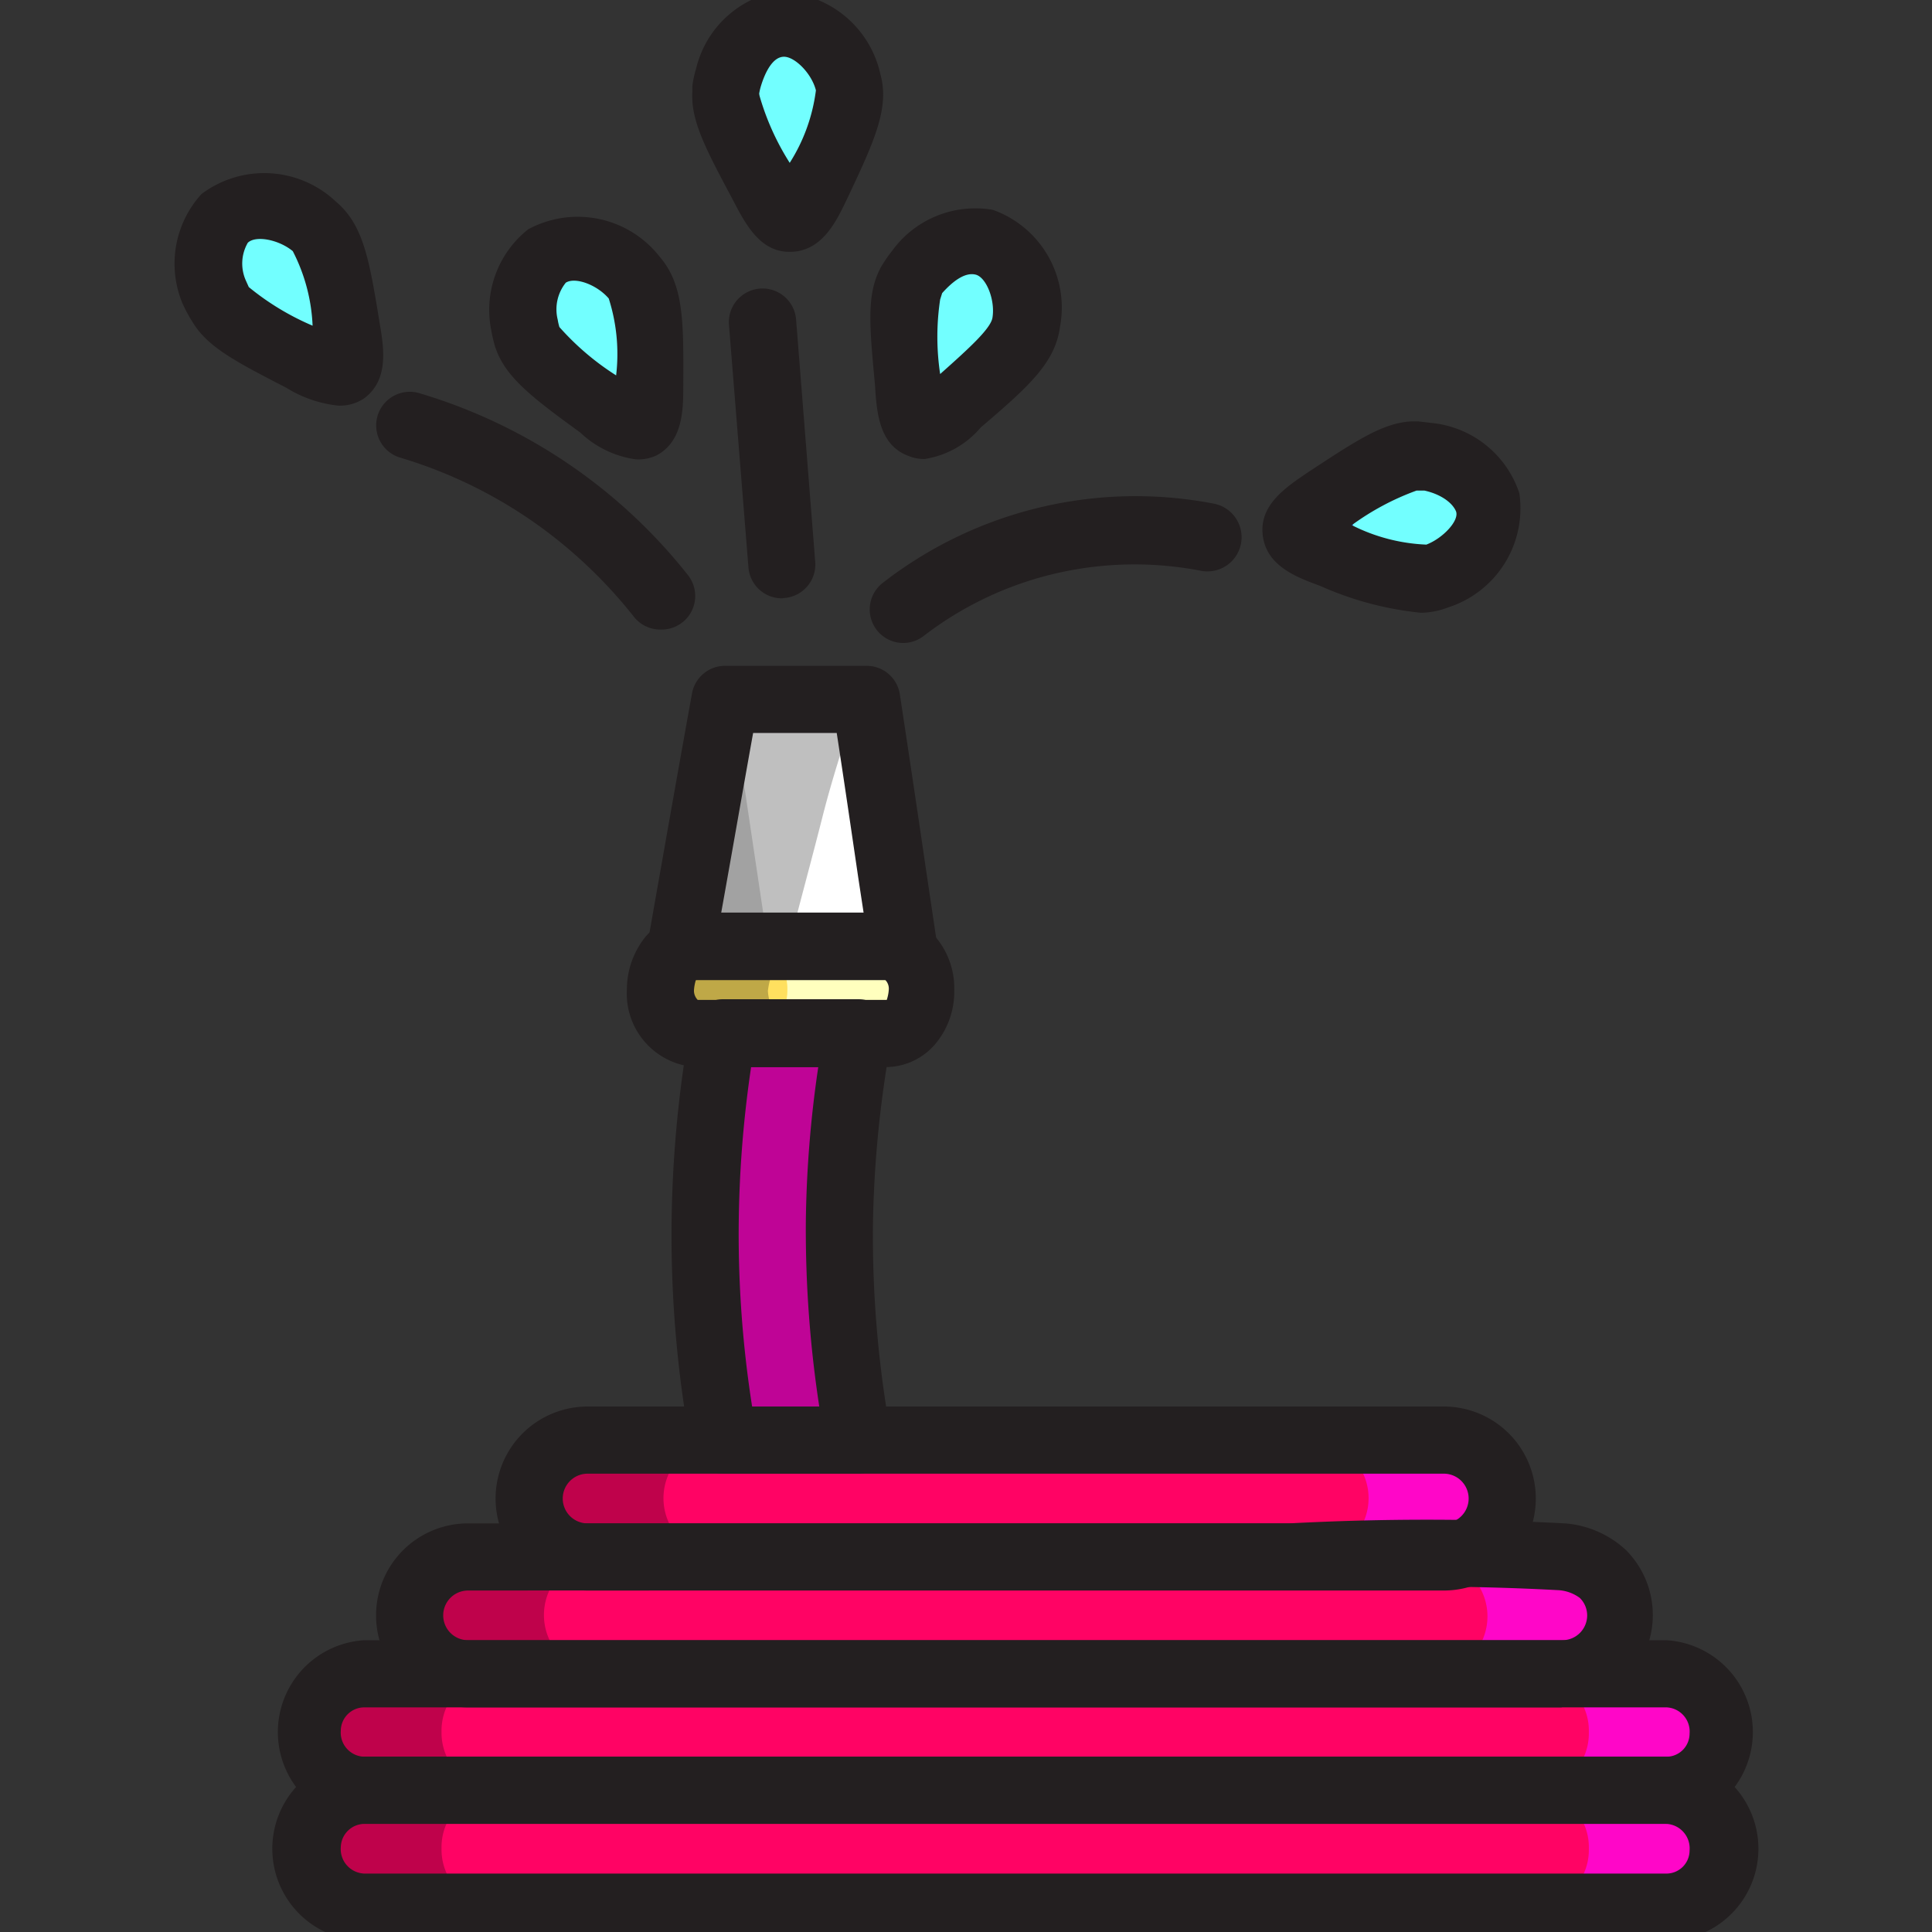 <svg xmlns="http://www.w3.org/2000/svg" viewBox="0 0 57.54 57.54"><rect x="0" y="0" width="57.54" height="57.54" fill="#333333" stroke="none"/><defs><style>.cls-1{isolation:isolate;}.cls-2{fill:#ff0364;}.cls-3{fill:#ffe05f;}.cls-4{fill:#d8d8d8;}.cls-5{fill:#3980ff;}.cls-6{fill:#fff;}.cls-7{fill:#72ffff;}.cls-8{fill:#ff06c8;}.cls-9{fill:#ffffbe;}.cls-10{opacity:0.25;}.cls-10,.cls-11{mix-blend-mode:multiply;}.cls-12{fill:#231f20;}</style></defs><title>Icon Color</title><g class="cls-1"><g id="Color"><path class="cls-2" d="M49.63,56.8H10.85a1.7,1.7,0,0,1-1.7-1.69V55a1.7,1.7,0,0,1,1.7-1.69H49.63A1.69,1.69,0,0,1,51.32,55v.1a1.69,1.69,0,0,1-1.69,1.69"></path><path class="cls-2" d="M49.63,53.32H10.85a1.7,1.7,0,0,1-1.7-1.69v-.09a1.7,1.7,0,0,1,1.7-1.69H49.63a1.69,1.69,0,0,1,1.69,1.69v.09a1.69,1.69,0,0,1-1.69,1.69"></path><path class="cls-2" d="M46.53,49.85H13.94a1.74,1.74,0,0,1,0-3.48H35.88c1.55,0,2.32,0,2.6,0,.6,0,5.9-.23,8.05,0a2,2,0,0,1,1.23.51,1.74,1.74,0,0,1-1.23,3"></path><path class="cls-2" d="M43,46.37H17.5a1.74,1.74,0,0,1,0-3.48H43a1.74,1.74,0,1,1,0,3.48"></path><path class="cls-2" d="M25,36.38a34.16,34.16,0,0,0,.54,6.51h-4a34.16,34.16,0,0,1,0-12.11h4a34.48,34.48,0,0,0-.54,5.6"></path><path class="cls-3" d="M27.47,29.48a1.48,1.48,0,0,1-.31.92,1,1,0,0,1-.75.38H20.73a1.19,1.19,0,0,1-1.06-1.3,1.37,1.37,0,0,1,.31-.91,1,1,0,0,1,.29-.26.91.91,0,0,1,.46-.13h5.68a.86.86,0,0,1,.49.15,1.38,1.38,0,0,1,.57,1.15"></path><path class="cls-4" d="M26.9,28.33a.86.86,0,0,0-.49-.15H20.73a.91.91,0,0,0-.46.13c.44-2.49.87-5,1.32-7.48h4.19q.57,3.75,1.12,7.5"></path><path class="cls-5" d="M42.15,13.55h.1l.36,0a2.13,2.13,0,0,1,1.72,1.34c.24,1-.66,1.91-1.5,2.22-.67.26-1.49,0-3.13-.64-.74-.27-1-.45-1.05-.68s.22-.47.93-.94c1.31-.87,2-1.32,2.57-1.34"></path><path class="cls-5" d="M21.62,2.79V2.7a2.29,2.29,0,0,1,.07-.36A2.13,2.13,0,0,1,23.2.76c1-.15,1.84.84,2.07,1.7.19.7-.19,1.48-.95,3.05-.34.72-.54,1-.77,1s-.45-.27-.85-1a6.58,6.58,0,0,1-1.08-2.69"></path><path class="cls-5" d="M6.56,9.08l0-.09a2.52,2.52,0,0,1-.14-.33A2.13,2.13,0,0,1,6.69,6.5a2.14,2.14,0,0,1,2.67.22c.56.46.7,1.32,1,3,.12.78.11,1.11-.08,1.25s-.52,0-1.27-.35c-1.4-.72-2.13-1.1-2.43-1.58"></path><path class="cls-5" d="M15.74,10.12l0-.08a3.21,3.21,0,0,1-.08-.36,2.12,2.12,0,0,1,.67-2.07,2.13,2.13,0,0,1,2.6.64c.47.55.46,1.42.46,3.16,0,.79-.06,1.12-.27,1.22s-.52,0-1.21-.55c-1.26-.93-1.92-1.43-2.13-2"></path><path class="cls-5" d="M27.07,8.49l0-.09a2.73,2.73,0,0,1,.21-.3,2.12,2.12,0,0,1,2-.88,2.13,2.13,0,0,1,1.25,2.37c-.09.71-.74,1.29-2,2.45-.58.53-.87.69-1.09.61s-.31-.42-.39-1.26c-.14-1.57-.21-2.39,0-2.9"></path><path class="cls-6" d="M27.53,12.67h0m-.11,0h0m1-.54c-.42.38-.68.55-.87.56.19,0,.45-.18.87-.56m0,0,0,0,0,0m0,0,0,0,0,0M27.32,8.1h0a2.73,2.73,0,0,0-.21.3l0,.09c-.25.51-.18,1.33,0,2.9.07.78.15,1.13.34,1.24-.19-.11-.27-.46-.34-1.24-.14-1.57-.21-2.39,0-2.9l0-.09a2.73,2.73,0,0,1,.21-.3h0m2-.89h0m-.3,0a2.33,2.33,0,0,0-1.65.92A2.33,2.33,0,0,1,29,7.18m0,0h0"></path><path class="cls-7" d="M29,7.18h0a2.33,2.33,0,0,0-1.65.92h0a2.73,2.73,0,0,0-.21.3l0,.09c-.25.51-.18,1.33,0,2.9.07.78.15,1.13.34,1.24l.05,0h0l.1,0h0c.19,0,.45-.18.87-.56h0l0,0h0l0,0h0c1.31-1.16,2-1.74,2-2.45a1.62,1.62,0,0,0,0-.31,2,2,0,0,0-1.27-2.06h0l-.29,0h0"></path><path class="cls-6" d="M39.77,16.53h0l.68.25-.68-.25m2.35-3h0m0,0h0m0,0h0m0,0h0m.11,0h0l.36,0a2.13,2.13,0,0,1,1.72,1.34h0a2.13,2.13,0,0,0-1.72-1.34l-.36,0"></path><path class="cls-7" d="M42.25,13.55h-.13a5.1,5.1,0,0,0-2,1,1.53,1.53,0,0,1,.19.41,1.72,1.72,0,0,1-.56,1.6l.68.25a6.08,6.08,0,0,0,1.86.46,1.46,1.46,0,0,0,.52-.09c.84-.31,1.74-1.26,1.5-2.22h0a2.13,2.13,0,0,0-1.72-1.34l-.36,0"></path><path class="cls-6" d="M10.05,11.07h0m.21-.06a.32.32,0,0,1-.2.06.32.32,0,0,0,.2-.06m-1-.2h0m0,0,0,0,0,0m0,0h0M9,10.66l.19.1L9,10.66m.35-4h0m0,0,0,0,0,0M7.75,6.12a1.52,1.52,0,0,0-1.06.38,1.67,1.67,0,0,0-.46,1.27A1.67,1.67,0,0,1,6.69,6.5a1.52,1.52,0,0,1,1.06-.38m0,0h0"></path><path class="cls-7" d="M7.75,6.12h0a1.52,1.52,0,0,0-1.06.38,1.67,1.67,0,0,0-.46,1.27,3,3,0,0,0,.14.89A2.52,2.52,0,0,0,6.51,9l0,.09c.3.48,1,.86,2.43,1.58H9l.19.1h.05l0,0h0a1.9,1.9,0,0,0,.76.26h0a.32.32,0,0,0,.2-.06h0c.11-.08.16-.22.16-.47a5.83,5.83,0,0,0-.08-.78c-.28-1.72-.42-2.58-1-3h0l0,0h0l0,0a2.59,2.59,0,0,0-1.57-.56h0"></path><path class="cls-6" d="M17.87,12.08c.55.41.85.59,1.06.59a.28.28,0,0,0,.15,0,.28.28,0,0,1-.15,0c-.21,0-.51-.18-1.06-.59m-2.13-2c.21.53.87,1,2.13,2-1.26-.93-1.92-1.43-2.13-2m3.13-1.89,0,0c.43.5.46,1.27.46,2.71,0-1.44,0-2.21-.46-2.71l0,0m0,0h0m0,0h0m-1.74-.82a1.35,1.35,0,0,0-.8.24,1.88,1.88,0,0,0-.7,1.61,1.88,1.88,0,0,1,.7-1.61,1.35,1.35,0,0,1,.8-.24m0,0h0"></path><path class="cls-7" d="M17.09,7.37h0a1.35,1.35,0,0,0-.8.24,1.88,1.88,0,0,0-.7,1.61,2.32,2.32,0,0,0,0,.46,3.21,3.21,0,0,0,.08.36l0,.08h0c.21.53.87,1,2.13,2h0c.55.41.85.59,1.06.59a.28.28,0,0,0,.15,0h0c.2-.1.27-.43.27-1.21h0V11c0-1.44,0-2.21-.46-2.71l0,0,0,0h0a2.56,2.56,0,0,0-1.73-.82h0"></path><path class="cls-6" d="M23.53,6.5h0m0,0h0m-.85-1v0m2.57-3h0c.19.7-.19,1.48-.94,3,.75-1.56,1.13-2.34.94-3h0M23.2.76h0a2.13,2.13,0,0,0-1.5,1.58,2,2,0,0,0-.05.24,2,2,0,0,1,.05-.24A2.13,2.13,0,0,1,23.2.76h0m.2,0-.19,0,.19,0m0,0h0"></path><path class="cls-7" d="M23.4.74h0l-.19,0h0a2.13,2.13,0,0,0-1.5,1.58,2,2,0,0,0-.05.24.5.5,0,0,0,0,.12v.16A7.2,7.2,0,0,0,22.7,5.48h0v0c.38.72.58,1,.82,1h0c.23,0,.43-.27.77-1h0c.75-1.56,1.13-2.34.94-3h0A2.26,2.26,0,0,0,23.4.74h0"></path><path class="cls-6" d="M46.18,46.34l.35,0a2,2,0,0,1,1.23.51,2.09,2.09,0,0,1,.23.29,2.09,2.09,0,0,0-.23-.29,2,2,0,0,0-1.23-.51l-.35,0m-1.47-1.65h0m0,0h0m0,0h0m0,0h0m0,0h0m0,0h0"></path><path class="cls-8" d="M49.63,53.32h-4A1.69,1.69,0,0,1,47.32,55v.1a1.69,1.69,0,0,1-1.69,1.69h4a1.69,1.69,0,0,0,1.69-1.69V55a1.69,1.69,0,0,0-1.69-1.69"></path><path class="cls-8" d="M49.63,49.85h-4a1.69,1.69,0,0,1,1.69,1.69v.09a1.69,1.69,0,0,1-1.69,1.69h4a1.69,1.69,0,0,0,1.69-1.69v-.09a1.69,1.69,0,0,0-1.69-1.69"></path><path class="cls-8" d="M43.57,46.26a1.73,1.73,0,0,1-.6.11h-.44a2,2,0,0,1,1.23.51,1.74,1.74,0,0,1-1.23,3h4a1.75,1.75,0,0,0,1.74-1.74,1.68,1.68,0,0,0-.28-.94,2.09,2.09,0,0,0-.23-.29,2,2,0,0,0-1.23-.51l-.35,0c-.7-.06-1.64-.08-2.61-.08"></path><path class="cls-8" d="M43,42.89H39a1.73,1.73,0,0,1,.58,3.37c1.15,0,2.25,0,3,.11H43a1.73,1.73,0,0,0,.6-.11h0a1.75,1.75,0,0,0,1.16-1.57h0A1.75,1.75,0,0,0,43,42.89"></path><path class="cls-6" d="M25,36.8a34.23,34.23,0,0,0,.54,6.09h0A34.23,34.23,0,0,1,25,36.8m.75-16h0q.57,3.75,1.12,7.5a.86.86,0,0,0-.49-.15h0a.86.86,0,0,1,.49.15,1.38,1.38,0,0,1,.57,1.15h0a1.38,1.38,0,0,0-.57-1.15q-.55-3.75-1.12-7.5"></path><path class="cls-8" d="M25.57,30.78h-4a34,34,0,0,0,0,12.11h4A34.23,34.23,0,0,1,25,36.8v-.42a34.48,34.48,0,0,1,.54-5.6"></path><path class="cls-9" d="M26.41,28.18H22.88l0,.15a1.38,1.38,0,0,1,.57,1.15,1.48,1.48,0,0,1-.31.92,1,1,0,0,1-.75.38h4a1,1,0,0,0,.75-.38,1.48,1.48,0,0,0,.31-.92,1.38,1.38,0,0,0-.57-1.15.86.86,0,0,0-.49-.15"></path><path class="cls-6" d="M25.78,20.83h-4c.37,2.45.73,4.9,1.1,7.35h3.53a.86.86,0,0,1,.49.15q-.55-3.75-1.12-7.5"></path></g><g id="Shadow" class="cls-10"><g class="cls-11"><path d="M20.27,28.31a1,1,0,0,0-.29.26,1.37,1.37,0,0,0-.31.91,1.19,1.19,0,0,0,1.06,1.3h.83a34.16,34.16,0,0,0,0,12.11h4a34.16,34.16,0,0,1,0-12.11h-.83a1.65,1.65,0,0,1-1.48-.4,1.35,1.35,0,0,1-.38-.87,2.36,2.36,0,0,1,.62-1.33h0c.32-1.25.67-2.53,1-3.83s.7-2.38,1.06-3.52h-4C21.14,23.32,20.71,25.82,20.27,28.31Z"></path></g><g class="cls-11"><path d="M9.15,55v.1a1.7,1.7,0,0,0,1.7,1.69h4a1.7,1.7,0,0,1-1.7-1.69V55a1.7,1.7,0,0,1,1.7-1.69,1.7,1.7,0,0,1-1.7-1.69v-.09a1.7,1.7,0,0,1,1.7-1.69h3.09a1.74,1.74,0,0,1,0-3.48H21.5a1.74,1.74,0,0,1,0-3.48h-4a1.74,1.74,0,0,0,0,3.48H13.94a1.74,1.74,0,0,0,0,3.48H10.85a1.7,1.7,0,0,0-1.7,1.69v.09a1.7,1.7,0,0,0,1.7,1.69A1.7,1.7,0,0,0,9.15,55Z"></path></g></g><g id="Line"><path class="cls-12" d="M49.63,57.8H10.85a2.74,2.74,0,0,1,0-5.48H49.63a2.74,2.74,0,0,1,0,5.48ZM10.85,54.32a.71.71,0,0,0-.7.69.73.73,0,0,0,.7.79H49.63a.69.69,0,0,0,.69-.69.73.73,0,0,0-.69-.79Z"></path><path class="cls-12" d="M49.63,54.32H10.85a2.74,2.74,0,0,1,0-5.47H49.63a2.74,2.74,0,0,1,0,5.47ZM10.85,50.85a.7.7,0,0,0-.7.69.72.72,0,0,0,.7.78H49.63a.69.69,0,0,0,.69-.69.72.72,0,0,0-.69-.78Z"></path><path class="cls-12" d="M46.53,50.85H13.94a2.74,2.74,0,0,1,0-5.48H37.4c.55,0,.88,0,1,0a77.07,77.07,0,0,1,8.2,0,3,3,0,0,1,1.82.79,2.74,2.74,0,0,1-1.93,4.68ZM13.94,47.37a.74.74,0,0,0,0,1.48H46.53a.74.74,0,0,0,.74-.74.73.73,0,0,0-.22-.52,1.19,1.19,0,0,0-.63-.23,72.28,72.28,0,0,0-7.82,0c-.26,0-.61,0-1.2,0Z"></path><path class="cls-12" d="M43,47.37H17.5a2.74,2.74,0,0,1,0-5.48H43a2.74,2.74,0,1,1,0,5.48ZM17.5,43.89a.74.74,0,1,0,0,1.48H43a.74.74,0,0,0,0-1.48Z"></path><path class="cls-12" d="M25.57,43.89h-4a1,1,0,0,1-1-.82A35,35,0,0,1,20,36.58a35.66,35.66,0,0,1,.55-6,1,1,0,0,1,1-.82h4a1,1,0,0,1,1,1.18A33.5,33.5,0,0,0,26,36.39a33,33,0,0,0,.53,6.32,1,1,0,0,1-1,1.18Zm-3.17-2h2A34.83,34.83,0,0,1,24,36.37h0a33.94,33.94,0,0,1,.37-4.59h-2A34,34,0,0,0,22,36.6,33.2,33.2,0,0,0,22.4,41.89Z"></path><path class="cls-12" d="M26.41,31.78H20.73a2.19,2.19,0,0,1-2.06-2.3,2.51,2.51,0,0,1,.53-1.55,2.17,2.17,0,0,1,.54-.47,1.92,1.92,0,0,1,1-.28h5.68a1.85,1.85,0,0,1,1,.32,2.36,2.36,0,0,1,1,2A2.42,2.42,0,0,1,27.93,31,1.94,1.94,0,0,1,26.41,31.78Zm-.06-2.61H20.73a1.35,1.35,0,0,0-.06.3.39.39,0,0,0,.11.31h5.63a1.22,1.22,0,0,0,.06-.3A.37.37,0,0,0,26.35,29.17Z"></path><path class="cls-12" d="M20.23,29.33a1,1,0,0,1-.95-1.19c.44-2.5.88-5,1.33-7.49a1,1,0,0,1,1-.82h4.19a1,1,0,0,1,1,.85c.26,1.72.52,3.44.77,5.16l.35,2.35a1,1,0,0,1-.45,1,1,1,0,0,1-1.06,0H20.73A.94.94,0,0,1,20.23,29.33Zm1.25-2.15h4.24l-.16-1.05c-.21-1.43-.42-2.87-.64-4.3H22.43C22.11,23.61,21.8,25.4,21.48,27.18Z"></path><path class="cls-12" d="M19.67,18.75a1,1,0,0,1-.79-.38,14.19,14.19,0,0,0-2.76-2.66,13.86,13.86,0,0,0-4.2-2.08,1,1,0,0,1,.57-1.92,16,16,0,0,1,8,5.42,1,1,0,0,1-.78,1.62Z"></path><path class="cls-12" d="M23.29,17.82a1,1,0,0,1-1-.93l-.58-7.22a1,1,0,0,1,2-.15l.57,7.22a1,1,0,0,1-.92,1.07Z"></path><path class="cls-12" d="M26.9,19.15a1,1,0,0,1-.79-.39,1,1,0,0,1,.18-1.4A12.27,12.27,0,0,1,36.15,15a1,1,0,0,1-.38,2,10.38,10.38,0,0,0-4.8.2,10.26,10.26,0,0,0-3.46,1.74A1,1,0,0,1,26.9,19.15Z"></path><path class="cls-12" d="M42.32,18.25a9.71,9.71,0,0,1-3-.8c-.68-.25-1.59-.58-1.71-1.49s.67-1.44,1.37-1.91c1.43-.94,2.22-1.46,3.06-1.5h.2l.51.06a3.07,3.07,0,0,1,2.5,2.08,3.1,3.1,0,0,1-2.12,3.4A2.34,2.34,0,0,1,42.32,18.25Zm-2.06-2.61a5.39,5.39,0,0,0,2.22.58c.5-.19,1-.73.88-1s-.48-.51-.94-.61l-.23,0h0A7.73,7.73,0,0,0,40.26,15.64Zm1.89-2.09-.07-1Z"></path><path class="cls-12" d="M23.51,7.5c-.88,0-1.31-.83-1.69-1.56-.81-1.52-1.25-2.35-1.2-3.21h0s0-.14,0-.17a3.1,3.1,0,0,1,.11-.51,3.06,3.06,0,0,1,2.3-2.28,3.11,3.11,0,0,1,3.19,2.44c.28,1-.18,2-1,3.73-.31.65-.73,1.53-1.65,1.56Zm-.89-4.65h0a7.63,7.63,0,0,0,.9,2,5.25,5.25,0,0,0,.78-2.16c-.13-.51-.63-1-.95-1s-.55.42-.69.88a1.74,1.74,0,0,0-.05.22Zm-1-.06h0Z"></path><path class="cls-12" d="M10.07,12.08a3.64,3.64,0,0,1-1.54-.53c-1.53-.79-2.37-1.22-2.82-2a1.47,1.47,0,0,1-.09-.15A4,4,0,0,1,5.42,9,3.08,3.08,0,0,1,6,5.78,3.11,3.11,0,0,1,10,6c.83.7,1,1.74,1.31,3.64.12.71.28,1.67-.46,2.22A1.28,1.28,0,0,1,10.07,12.08ZM7.41,8.55h0A7.83,7.83,0,0,0,9.31,9.7a5.33,5.33,0,0,0-.59-2.22c-.41-.34-1.1-.48-1.34-.25a1.24,1.24,0,0,0-.06,1.12l.09.2Zm-.85.53h0Z"></path><path class="cls-12" d="M18.93,13.68a3,3,0,0,1-1.65-.8c-1.38-1-2.14-1.59-2.47-2.38h0l-.06-.16a4.21,4.21,0,0,1-.12-.51,3.06,3.06,0,0,1,1.1-3,3.1,3.1,0,0,1,3.92.82c.71.83.71,1.89.7,3.81,0,.72,0,1.69-.81,2.11A1.29,1.29,0,0,1,18.93,13.68ZM16.66,9.74h0a7.94,7.94,0,0,0,1.69,1.44,5.44,5.44,0,0,0-.22-2.29c-.35-.41-1-.65-1.28-.47a1.27,1.27,0,0,0-.24,1.1,1.74,1.74,0,0,0,.05.22Z"></path><path class="cls-12" d="M27.54,13.67a1.2,1.2,0,0,1-.48-.09c-.87-.32-.95-1.27-1-2.11-.16-1.71-.25-2.65.13-3.42h0a1,1,0,0,1,.08-.15,4.15,4.15,0,0,1,.3-.43,3.06,3.06,0,0,1,3-1.22,3.09,3.09,0,0,1,2,3.48c-.14,1.07-.93,1.78-2.36,3A2.73,2.73,0,0,1,27.54,13.67ZM28,8.92h0a7.47,7.47,0,0,0,0,2.22c.9-.8,1.52-1.37,1.56-1.69.08-.53-.19-1.19-.5-1.27s-.67.18-1,.55L28,8.92Zm-.9-.43h0Z"></path></g></g></svg>